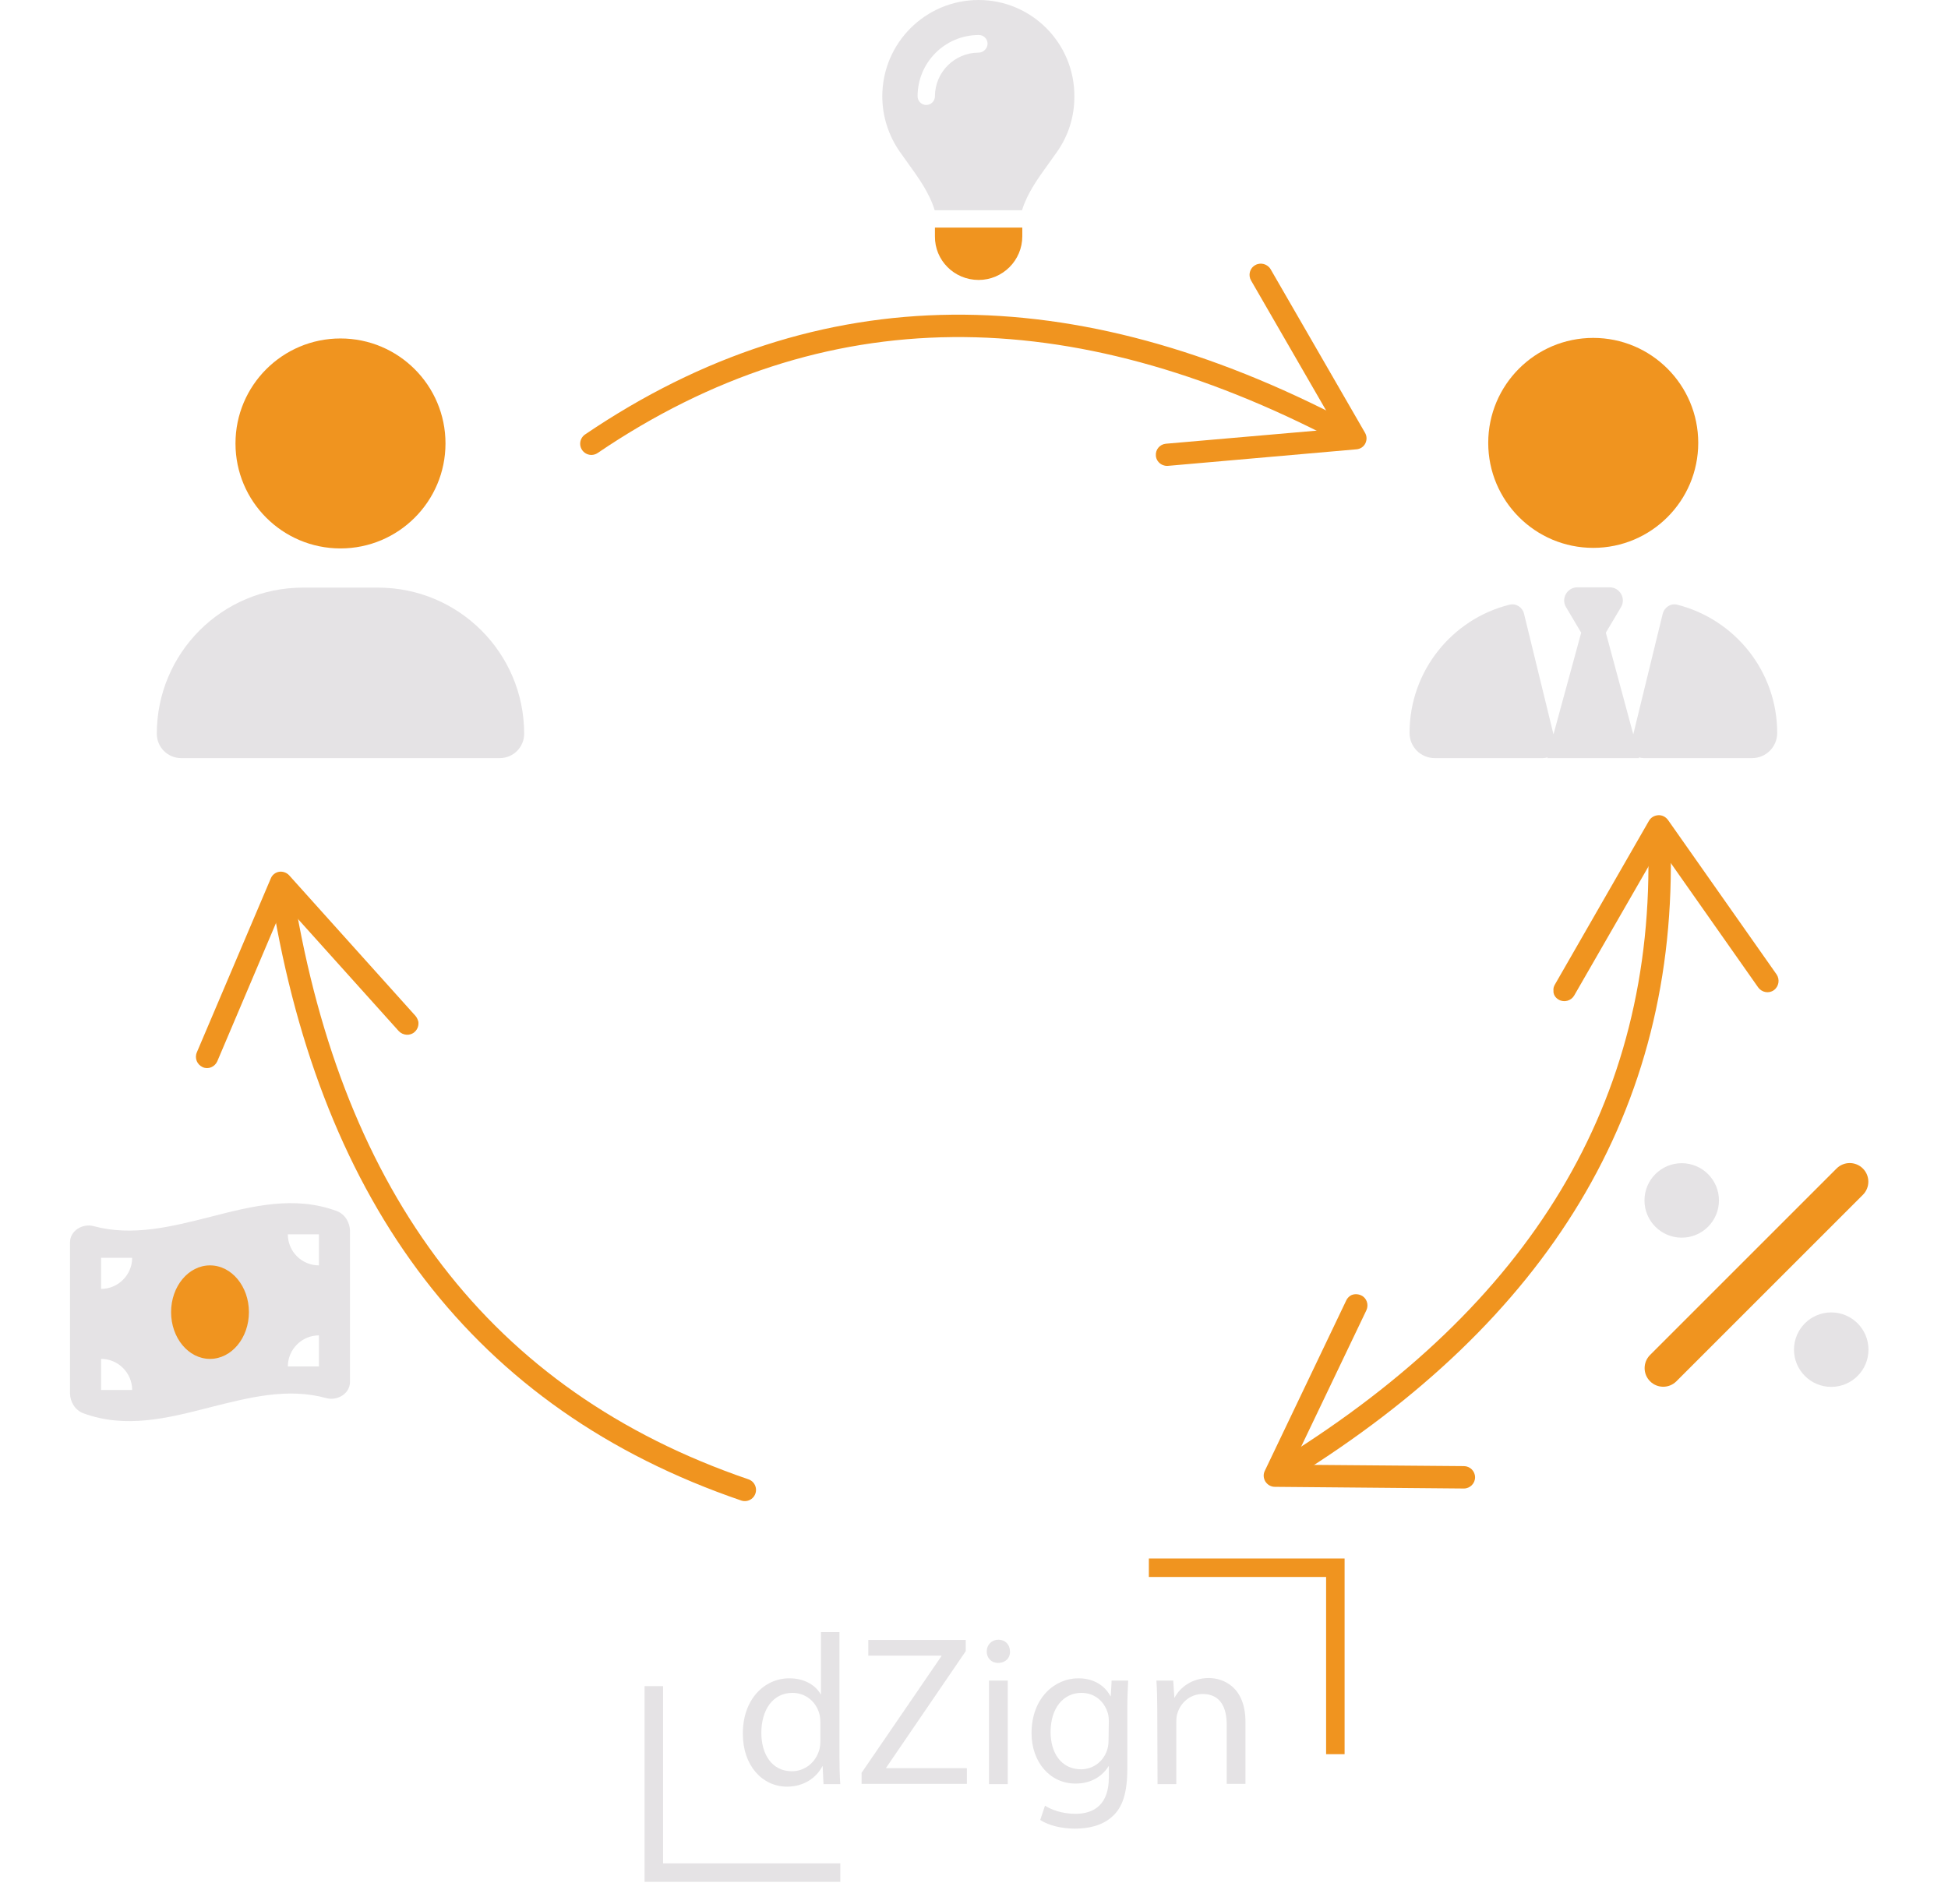 <svg xmlns="http://www.w3.org/2000/svg" xmlns:xlink="http://www.w3.org/1999/xlink" id="Ebene_1" x="0px" y="0px" viewBox="0 0 695.7 680.2" style="enable-background:new 0 0 695.7 680.2;" xml:space="preserve"> <style type="text/css"> .st0{fill:#F0941F;} .st1{fill:#E5E3E5;} .st2{fill:none;stroke:#F0941F;stroke-width:8;stroke-linecap:round;stroke-miterlimit:10;} </style> <g id="Ebene_25"> <ellipse class="st0" cx="74.8" cy="468.2" rx="16.5" ry="18.5"></ellipse> <path class="st1" d="M25,443.8v53.8c0,3.1,1.8,6.1,4.7,7.2c15.1,5.6,30.2,1.8,45.3-2.1c13.9-3.5,27.7-7.1,41.5-3.3 c4,1.1,8.5-1.6,8.5-5.8v-53.8c0-3.1-1.8-6.1-4.7-7.2c-15.1-5.6-30.2-1.8-45.3,2.1c-13.9,3.5-27.7,7-41.5,3.3 C29.5,436.9,25,439.6,25,443.8z M75,485.4c-7.7,0-13.9-7.5-13.9-16.7S67.3,452,75,452s13.9,7.5,13.9,16.7S82.7,485.4,75,485.4z M36.1,485.4c6.1,0,11.1,5,11.1,11.1H36.1V485.4z M47.2,449.3c0,6.1-5,11.1-11.1,11.1v-11.1H47.2z M113.9,477v11.1h-11.1 C102.8,482,107.8,477,113.9,477z M102.8,440.9h11.1V452C107.8,452,102.8,447.1,102.8,440.9z"></path> </g> <g id="Ebene_24"> <g id="Ebene_8"> <g id="Ebene_10"> <circle class="st0" cx="569" cy="158.2" r="37.5"></circle> </g> <g id="Ebene_9"> <path class="st1" d="M564.7,226l-5.4-9.1c-1.9-3.1,0.4-7.1,4-7.1h5.8h5.8c3.6,0,5.9,4,4,7.1l-5.4,9.1l9.8,36.3l10.5-43 c0.6-2.4,2.9-3.9,5.2-3.3c20.5,5.2,35.7,23.7,35.7,45.8c0,5-4,9-9,9H587c-0.6,0-1.2-0.1-1.7-0.3l0.1,0.3h-32.8l0.1-0.3 c-0.5,0.2-1.1,0.3-1.7,0.3h-38.6c-5,0-9-4-9-9c0-22.1,15.2-40.7,35.7-45.8c2.4-0.6,4.7,1,5.2,3.3l10.5,43L564.7,226L564.7,226z"></path> </g> </g> </g> <g id="Ebene_23"> <g id="Ebene_2"> <g id="Ebene_4"> <circle class="st0" cx="121.6" cy="158.4" r="37.5"></circle> </g> <g id="Ebene_3"> <path class="st1" d="M108.2,209.9c-28.9,0-52.2,23.4-52.2,52.2c0,4.8,3.9,8.7,8.7,8.7h113.8c4.8,0,8.7-3.9,8.7-8.7 c0-28.9-23.4-52.2-52.2-52.2H108.2z"></path> </g> </g> </g> <g id="Ebene_22"> <g id="Ebene_11"> <g id="Ebene_14"> <path class="st0" d="M665.3,426.8c2.6-2.6,2.6-6.8,0-9.4c-2.6-2.6-6.8-2.6-9.4,0L589.3,484c-2.6,2.6-2.6,6.8,0,9.4 c2.6,2.6,6.8,2.6,9.4,0L665.3,426.8L665.3,426.8z"></path> </g> <g id="Ebene_13"> <circle class="st1" cx="600.6" cy="428.8" r="13.3"></circle> </g> <g id="Ebene_12"> <circle class="st1" cx="654" cy="482.1" r="13.3"></circle> </g> </g> </g> <g id="Ebene_21"> <g id="Ebene_5"> <g id="Ebene_7"> <path class="st0" d="M349.5,100c8.6,0,15.6-7,15.6-15.6v-3.1h-31.2v3.1C333.8,93,340.8,100,349.5,100z"></path> </g> <g id="Ebene_6"> <path class="st1" d="M349.5,0c-19,0-34.4,15.4-34.4,34.4c0,7.3,2.3,14,6.1,19.6c1,1.4,2,2.8,3,4.2c3.8,5.3,7.7,10.6,9.6,16.9 h31.2c1.9-6.2,5.8-11.5,9.6-16.8c1-1.4,2-2.8,3-4.2c3.9-5.6,6.1-12.3,6.1-19.6C383.8,15.4,368.4,0,349.5,0z M349.5,18.8 c-8.6,0-15.6,7-15.6,15.6c0,1.7-1.4,3.1-3.1,3.1s-3.1-1.4-3.1-3.1c0-12.1,9.8-21.9,21.9-21.9c1.7,0,3.1,1.4,3.1,3.1 S351.2,18.8,349.5,18.8z"></path> </g> </g> </g> <g id="Ebene_20"> <g> <path class="st1" d="M299.8,583v44.7c0,3.3,0.1,7,0.3,9.6h-6l-0.3-6.4h-0.1c-2.1,4.1-6.6,7.3-12.6,7.3c-8.9,0-15.8-7.6-15.8-18.8 c-0.1-12.3,7.6-19.9,16.6-19.9c5.7,0,9.5,2.7,11.2,5.7h0.1V583H299.8L299.8,583z M293,615.3c0-0.8-0.1-2-0.3-2.8 c-1-4.3-4.7-7.8-9.7-7.8c-7,0-11.1,6.1-11.1,14.3c0,7.5,3.7,13.7,10.9,13.7c4.5,0,8.6-3,9.9-8c0.2-0.9,0.3-1.8,0.3-2.9V615.3z"></path> <path class="st1" d="M307.6,633.4l28.6-41.8v-0.2h-26.1v-5.6h34.8v4l-28.4,41.6v0.2h28.8v5.6h-37.6V633.4z"></path> <path class="st1" d="M360.7,589.9c0.1,2.3-1.6,4.1-4.3,4.1c-2.4,0-4-1.8-4-4.1c0-2.4,1.8-4.2,4.2-4.2 C359,585.7,360.7,587.5,360.7,589.9z M353.2,637.3v-37h6.7v37H353.2L353.2,637.3z"></path> <path class="st1" d="M402.9,600.3c-0.1,2.7-0.3,5.7-0.3,10.1v21.5c0,8.5-1.7,13.7-5.3,16.9c-3.6,3.4-8.8,4.4-13.5,4.4 c-4.4,0-9.3-1.1-12.3-3.1l1.7-5.1c2.4,1.5,6.2,2.9,10.9,2.9c6.9,0,11.9-3.6,11.9-12.9v-4.1h-0.1c-2.1,3.4-6,6.2-11.8,6.2 c-9.2,0-15.7-7.8-15.7-18c0-12.5,8.2-19.6,16.7-19.6c6.4,0,9.9,3.4,11.5,6.4h0.1l0.3-5.6L402.9,600.3L402.9,600.3z M396,614.9 c0-1.2-0.1-2.1-0.4-3.1c-1.2-3.9-4.5-7.1-9.4-7.1c-6.4,0-11,5.4-11,14c0,7.3,3.7,13.3,10.9,13.3c4.1,0,7.9-2.6,9.3-6.9 c0.4-1.2,0.5-2.4,0.5-3.6L396,614.9L396,614.9z"></path> <path class="st1" d="M413.3,610.3c0-3.8-0.1-7-0.3-10h6l0.4,6.1h0.1c1.8-3.5,6.1-7,12.2-7c5.1,0,13.1,3.1,13.1,15.7v22.1h-6.7V616 c0-6-2.2-10.9-8.6-10.9c-4.4,0-7.9,3.1-9,6.9c-0.3,0.8-0.4,2-0.4,3.1v22.2h-6.7L413.3,610.3L413.3,610.3z"></path> </g> </g> <g id="Ebene_19"> <polygon class="st1" points="300.1,665.6 300.1,672.2 230.2,672.2 230.2,602.3 236.8,602.3 236.8,665.6 "></polygon> </g> <g id="Ebene_18"> <polygon class="st0" points="410.3,563.3 410.3,556.7 480.2,556.7 480.2,626.6 473.6,626.6 473.6,563.3 "></polygon> </g> <g id="Ebene_17"> <g> <g> <path class="st2" d="M211.2,158.5c82.4-55.9,172-54.8,267.9-4.6"></path> <g> <path class="st0" d="M412.8,162.8c-0.2-2.2,1.4-4.1,3.6-4.3l61-5.3l-30.6-53c-1.1-1.9-0.5-4.4,1.5-5.5c1.9-1.1,4.4-0.4,5.5,1.5 l33.7,58.4c0.7,1.2,0.7,2.6,0.1,3.8c-0.6,1.2-1.8,2-3.2,2.1l-67.2,5.9c-0.8,0.1-1.5-0.1-2.2-0.4 C413.8,165.4,412.9,164.2,412.8,162.8z"></path> </g> </g> </g> </g> <g id="Ebene_16"> <g> <g> <path class="st2" d="M592.6,300.8c2.8,94.7-43.5,168.3-132.5,223.6"></path> <g> <path class="st0" d="M556.7,357.1c1.9,1.1,4.4,0.4,5.5-1.5l30.5-53l35.2,50.1c1.3,1.8,3.8,2.3,5.6,1c1.8-1.3,2.2-3.8,1-5.6 l-38.8-55.2c-0.8-1.1-2.1-1.8-3.5-1.7s-2.6,0.8-3.3,2l-33.6,58.5c-0.4,0.7-0.6,1.4-0.5,2.2C554.7,355.1,555.4,356.4,556.7,357.1 z"></path> </g> <g> <path class="st0" d="M486.1,462.7c2,0.9,2.8,3.3,1.9,5.3l-26.4,55.2l61.2,0.5c2.2,0,4,1.8,4,4c0,2.2-1.8,4-4,4l-67.5-0.6 c-1.4,0-2.6-0.7-3.4-1.9c-0.7-1.2-0.8-2.6-0.2-3.8l29.1-60.9c0.3-0.7,0.9-1.3,1.5-1.7C483.3,462.2,484.8,462.1,486.1,462.7z"></path> </g> </g> </g> </g> <g id="Ebene_15"> <g> <g> <path class="st2" d="M266,532.2C171.8,500,118.8,427.8,101.1,321"></path> <g> <path class="st0" d="M148.1,368.6c-1.6,1.5-4.2,1.3-5.7-0.3l-40.9-45.5l-23.9,56.3c-0.9,2-3.2,3-5.2,2.1c-2-0.9-3-3.2-2.1-5.3 l26.4-62.1c0.5-1.3,1.7-2.2,3-2.4c1.3-0.2,2.7,0.3,3.6,1.3l45.1,50.2c0.5,0.6,0.8,1.3,1,2C149.6,366.2,149.2,367.6,148.1,368.6z "></path> </g> </g> </g> </g> </svg>
